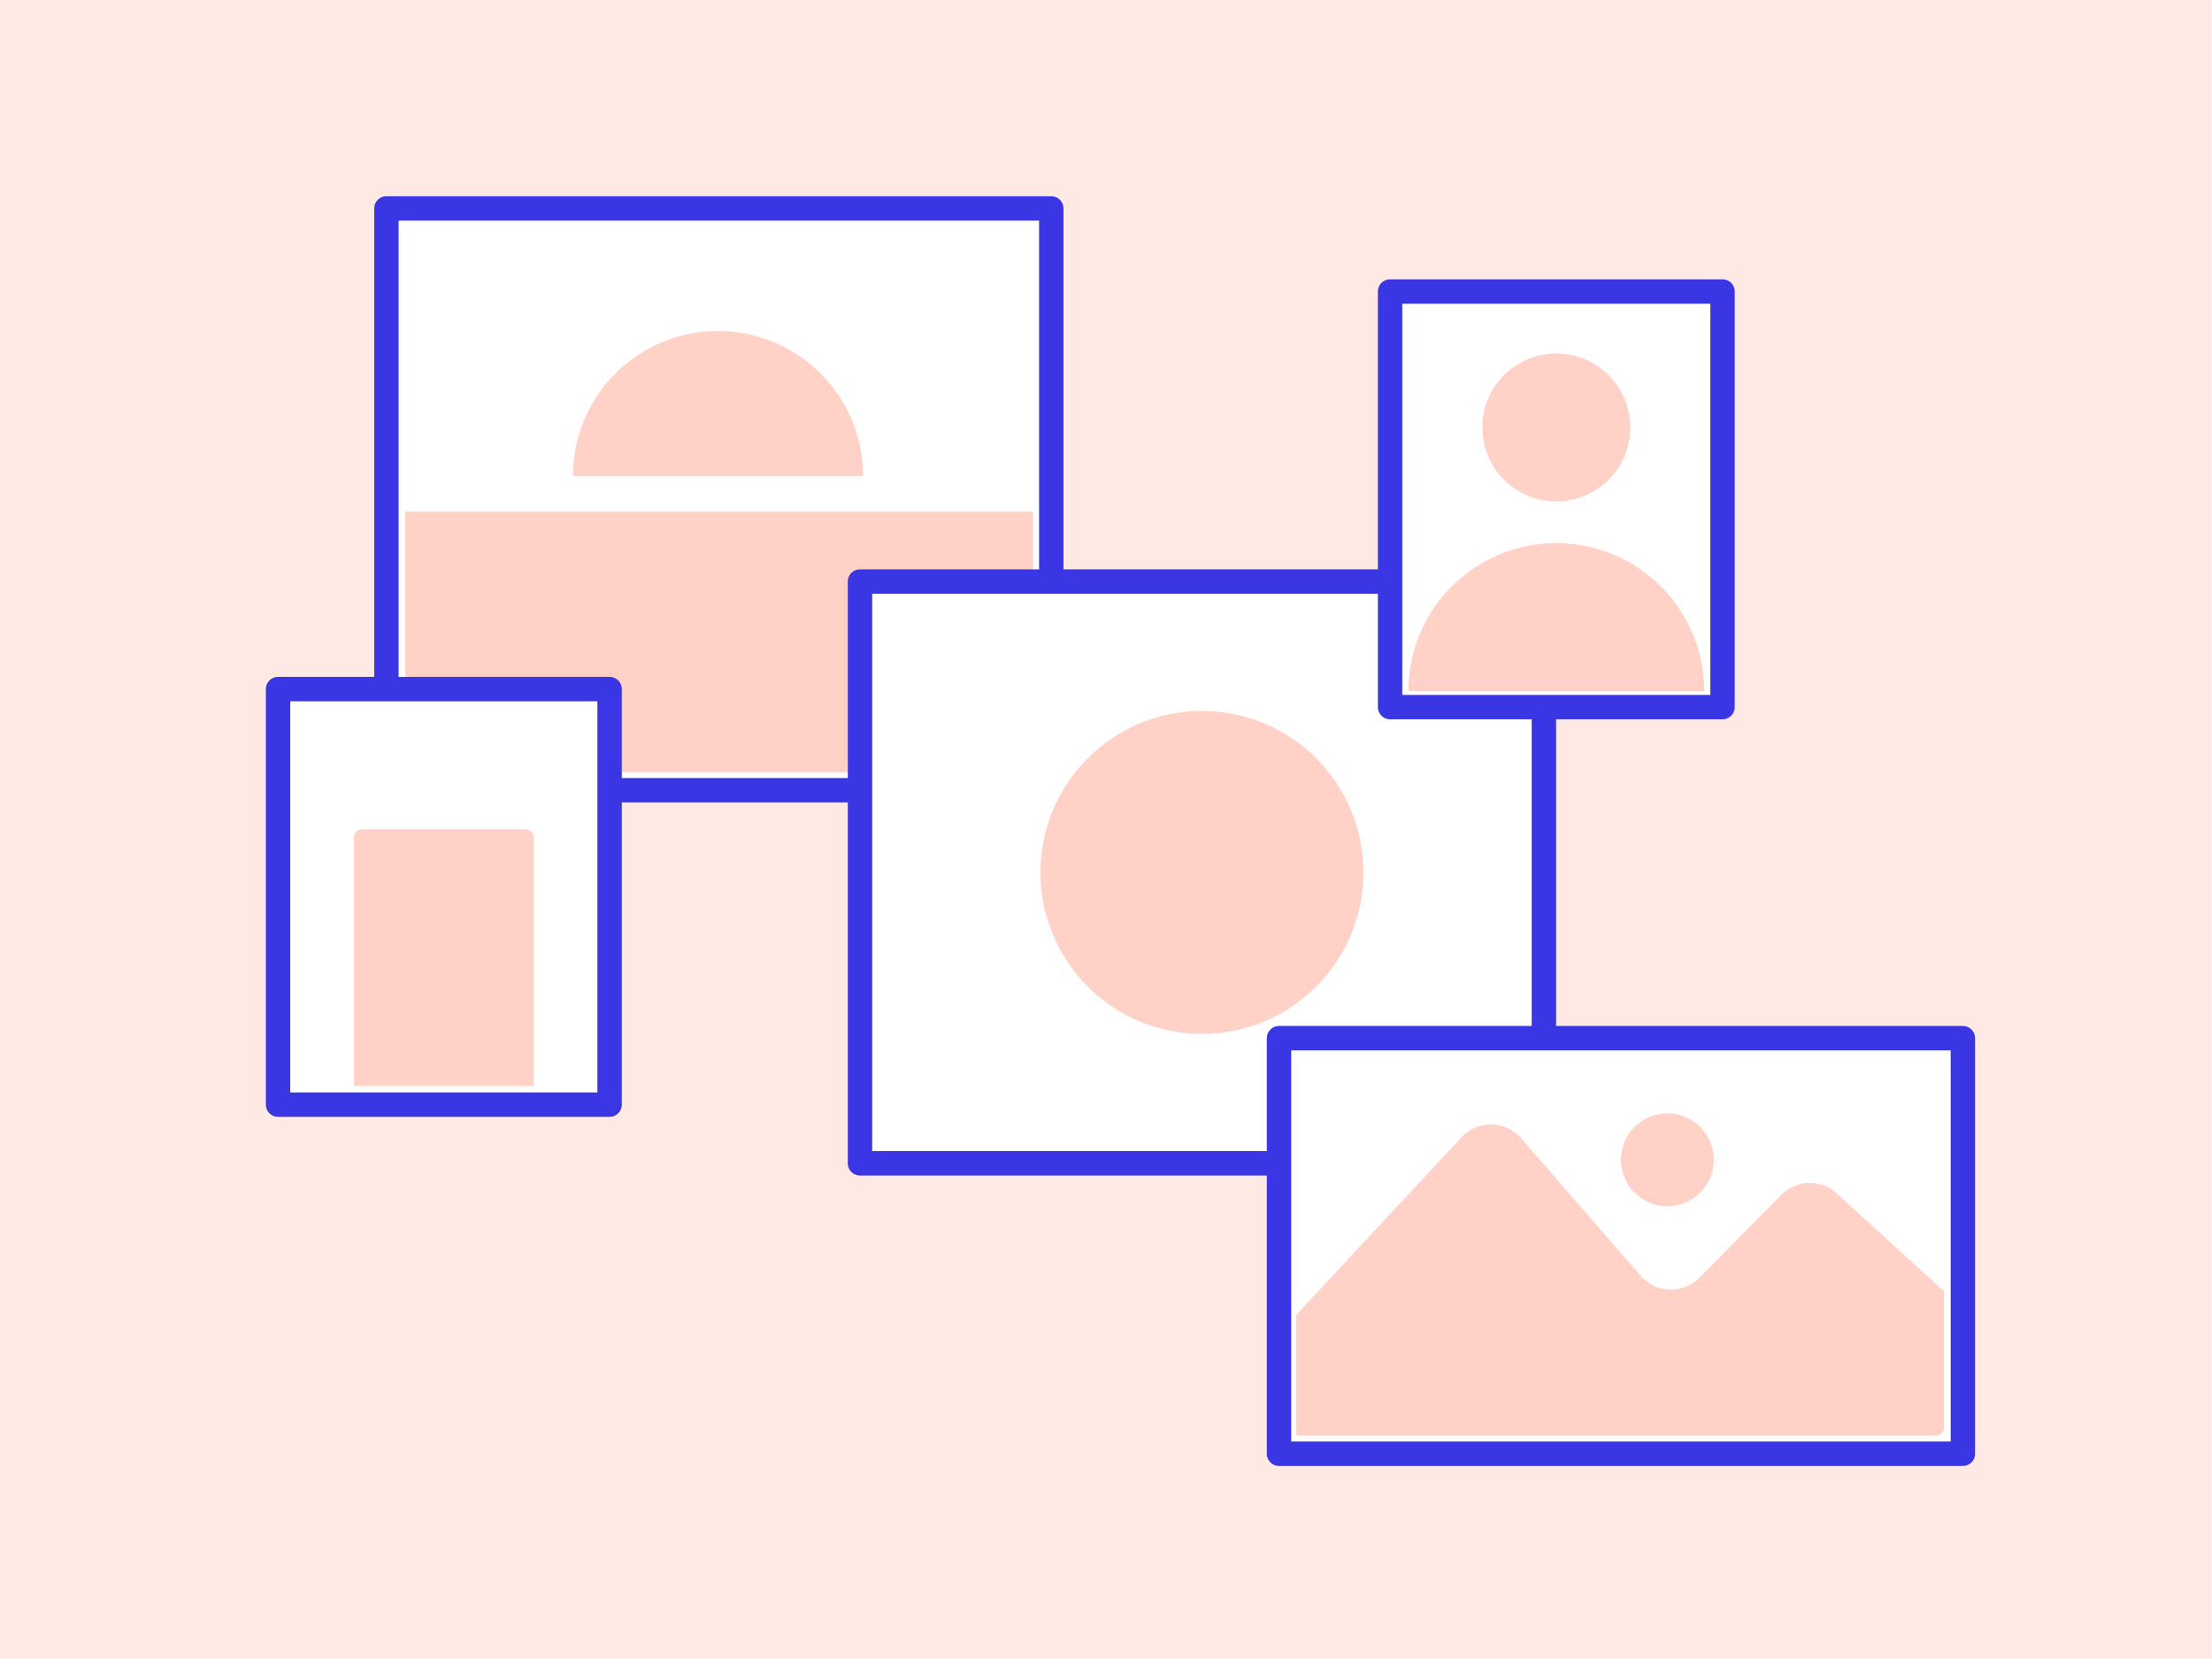<svg xmlns="http://www.w3.org/2000/svg" width="3.778in" height="2.833in" viewBox="0 0 272 204"><defs><style>.a{fill:#ffe9e4;}.b{fill:#fff;}.c{fill:#3a36e4;}.d{fill:#ffd1c7;}</style></defs><rect class="a" width="272" height="204"/><rect class="b" x="52.615" y="20.524" width="71.551" height="81.772" transform="translate(149.801 -26.98) rotate(90)"/><path class="c" d="M129.276,98.686H47.5a1.5,1.5,0,0,1-1.5-1.5V25.635a1.5,1.5,0,0,1,1.5-1.5h81.772a1.5,1.5,0,0,1,1.5,1.5V97.186A1.5,1.5,0,0,1,129.276,98.686ZM49,95.686h78.772V27.135H49Z"/><rect class="d" x="49.825" y="62.931" width="77.216" height="32.039"/><path class="d" d="M70.439,58.554a17.841,17.841,0,1,1,35.682,0Z"/><rect class="b" x="105.745" y="71.523" width="84.11" height="71.551"/><path class="c" d="M189.855,144.574h-84.11a1.5,1.5,0,0,1-1.5-1.5V71.523a1.5,1.5,0,0,1,1.5-1.5h84.11a1.5,1.5,0,0,1,1.5,1.5v71.551A1.5,1.5,0,0,1,189.855,144.574Zm-82.61-3h81.11V73.023h-81.11Z"/><circle class="d" cx="147.8" cy="107.299" r="19.86"/><rect class="b" x="29.007" y="89.916" width="51.108" height="40.776" transform="translate(164.865 55.743) rotate(90)"/><path class="c" d="M74.949,137.357H34.173a1.5,1.5,0,0,1-1.5-1.5V84.75a1.5,1.5,0,0,1,1.5-1.5H74.949a1.5,1.5,0,0,1,1.5,1.5v51.107A1.5,1.5,0,0,1,74.949,137.357Zm-39.276-3H73.449V86.25H35.673Z"/><path class="d" d="M44.5,101.991H64.623a.985.985,0,0,1,.985.985v30.577a0,0,0,0,1,0,0H43.514a0,0,0,0,1,0,0V102.976A.985.985,0,0,1,44.5,101.991Z"/><rect class="b" x="165.829" y="40.967" width="51.108" height="40.886" transform="translate(252.793 -129.972) rotate(90)"/><path class="c" d="M211.826,88.464H170.939a1.5,1.5,0,0,1-1.5-1.5V35.856a1.5,1.5,0,0,1,1.5-1.5h40.887a1.5,1.5,0,0,1,1.5,1.5V86.964A1.5,1.5,0,0,1,211.826,88.464Zm-39.387-3h37.887V37.356H172.439Z"/><path class="d" d="M173.189,84.992a18.194,18.194,0,1,1,36.388,0Z"/><circle class="d" cx="191.383" cy="52.573" r="9.097"/><rect class="b" x="157.279" y="127.683" width="84.11" height="51.108"/><path class="c" d="M241.389,180.29H157.278a1.5,1.5,0,0,1-1.5-1.5V127.683a1.5,1.5,0,0,1,1.5-1.5h84.111a1.5,1.5,0,0,1,1.5,1.5V178.79A1.5,1.5,0,0,1,241.389,180.29Zm-82.611-3h81.111V129.183H158.778Z"/><path class="d" d="M159.431,161.676l20.28-21.8a4.942,4.942,0,0,1,7.347.124l14.691,16.9a4.941,4.941,0,0,0,7.244.231l10.048-10.17a4.941,4.941,0,0,1,6.846-.176l13.164,12.021v16.824a.943.943,0,0,1-.943.943H159.56a.181.181,0,0,1-.181-.181V161.81A.194.194,0,0,1,159.431,161.676Z"/><circle class="d" cx="205.043" cy="142.637" r="5.709"/></svg>